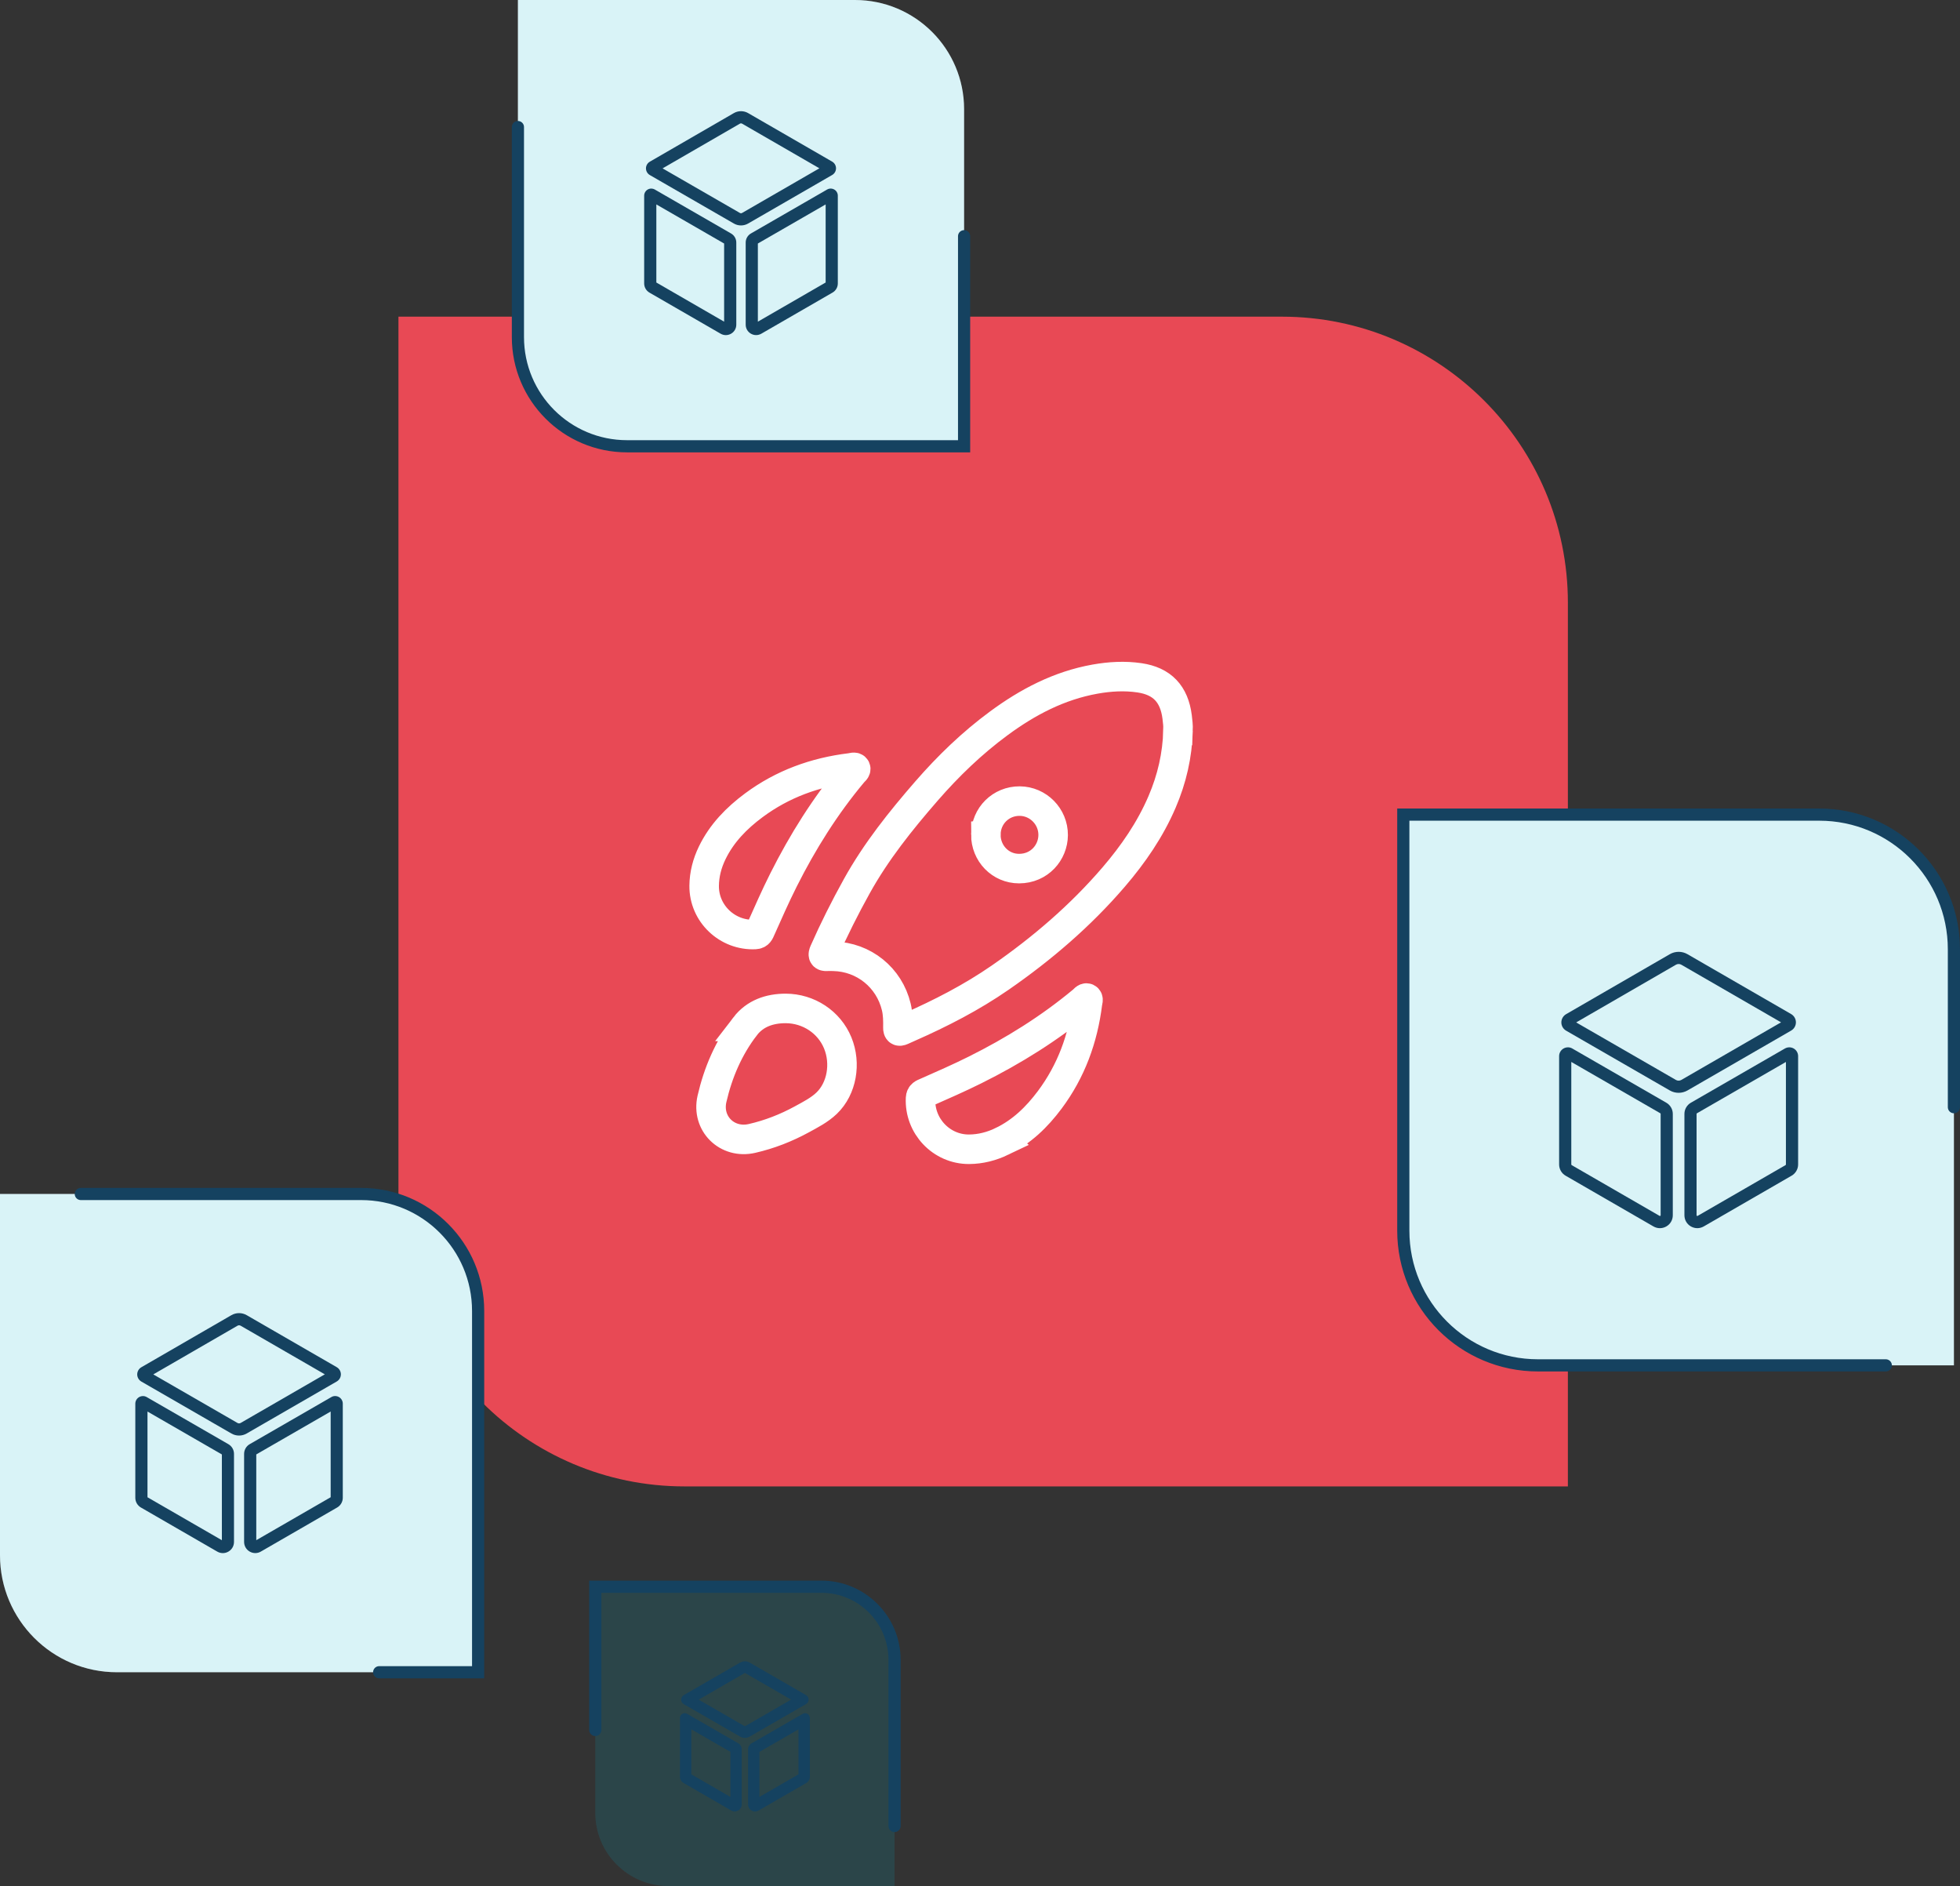 <?xml version="1.0" encoding="UTF-8"?>
<svg id="b" data-name="Layer 2" xmlns="http://www.w3.org/2000/svg" width="863.15" height="830.37" viewBox="0 0 863.15 830.37">
  <rect x="0" y="0" width="863.15" height="830.37" fill="#333333" stroke="none"/>
  <g id="c" data-name="Layer 1">
    <g>
      <path d="m175.47,139.42h389.03c69.52,0,125.97,56.44,125.97,125.97v389.03h-389.03c-69.52,0-125.97-56.44-125.97-125.97V139.42h0Z" fill="#e84955"/>
      <path d="m518.78,321.6c-.28,10.93-2.7,21.38-7.01,31.42-5.25,12.25-12.7,23.06-21.33,33.12-14.64,17.05-31.57,31.55-49.98,44.29-12.56,8.69-26.14,15.67-40.12,21.83-1.06.47-2.12.93-3.17,1.42-1.24.57-1.77.21-1.75-1.17.05-3.09.02-6.16-.71-9.2-3.1-12.92-14.31-21.99-27.61-22.28-.96-.02-1.93-.07-2.89,0-1.78.13-1.91-.58-1.27-2.04,4.34-9.84,9.17-19.42,14.38-28.82,8.48-15.29,19.32-28.82,30.73-41.94,9.57-11,20.04-21.09,31.78-29.74,12.75-9.41,26.57-16.66,42.4-19.49,6.51-1.16,13.07-1.54,19.58-.58,10.03,1.48,15.3,7.16,16.58,17.21.25,1.98.48,3.96.4,5.97Zm-84.63,45.84c-.03,8.27,6.42,15,14.67,14.98,8.91-.02,14.92-7.08,14.97-14.75.05-8.19-6.59-14.92-14.74-14.97-8.27-.05-14.86,6.47-14.89,14.74Zm-106.02,84.44c-7.26,9.46-11.91,20.3-14.58,31.89-2.51,10.93,6.68,19.96,17.62,17.45,7.69-1.76,14.99-4.61,21.92-8.39,3.84-2.1,7.79-4.1,10.96-7.14,6.68-6.41,8.61-17.43,4.87-26.53-3.76-9.16-12.82-15.15-22.91-15.18-7.13,0-13.53,2.22-17.89,7.9Zm113.12,50.62c8.69-4.17,15.39-10.71,21.06-18.3,9.41-12.61,14.64-26.91,16.58-42.46.1-.77.61-1.92-.17-2.28-.69-.32-1.4.72-2.02,1.23-14.52,12.07-30.42,21.97-47.29,30.37-7.14,3.56-14.45,6.74-21.74,9.97-1.09.48-2.19.8-2.27,2.45-.61,12.22,9.16,22.57,21.35,22.51,5.11-.03,9.93-1.29,14.51-3.48Zm-131.15-112.49c-.11,12.18,10.21,22,22.43,21.42,1.65-.08,1.97-1.17,2.46-2.26,3.25-7.28,6.46-14.58,10.04-21.71,8.46-16.84,18.41-32.71,30.53-47.19.52-.62,1.55-1.32,1.24-2.01-.36-.78-1.51-.27-2.28-.18-15.56,1.89-29.88,7.07-42.52,16.44-7.61,5.65-14.17,12.32-18.37,21-2.21,4.58-3.48,9.39-3.53,14.5Z" fill="none" stroke="#fff" stroke-miterlimit="10" stroke-width="13"/>
    </g>
    <g fill="none" opacity=".15">
      <path d="m393.94,830.37h-99.56c-17.8,0-32.24-14.43-32.24-32.24v-99.56h99.56c17.8,0,32.24,14.43,32.24,32.24v99.56Z" fill="#00adc9"/>
    </g>
    <path d="m262.15,761.66v-63.08h99.56c17.8,0,32.24,14.43,32.24,32.24v73.11" fill="none" stroke="#154260" stroke-linecap="round" stroke-miterlimit="10" stroke-width="5.36"/>
    <g>
      <path d="m328.44,736.31h0,0m-.4.23l20.35,11.75-20.35,11.75-20.35-11.73,20.35-11.77m0-5.12c-.74,0-1.47.2-2.11.56l-24.83,14.35c-.7.41-1.14,1.16-1.14,1.97,0,.81.44,1.57,1.14,1.97l24.83,14.31c.64.37,1.36.56,2.1.56s1.47-.19,2.11-.56l24.83-14.33c.7-.4,1.14-1.16,1.14-1.97,0-.81-.44-1.57-1.14-1.97l-24.83-14.33c-.64-.37-1.37-.56-2.11-.56h0Z" fill="#154260"/>
      <path d="m304.45,761.38l17.21,9.92v19.83l-17.21-9.94v-19.82m-2.9-7.12c-.37,0-.73.1-1.05.28-.65.37-1.05,1.07-1.05,1.82v25.93c0,1.1.59,2.13,1.55,2.69l21.03,12.14c.48.27,1.01.42,1.54.42s1.07-.15,1.54-.42c.97-.56,1.54-1.56,1.54-2.67v-24.25c0-1.1-.59-2.12-1.54-2.67l-22.51-12.98c-.32-.18-.68-.28-1.05-.28h0Z" fill="#154260"/>
      <path d="m355.98,758.88h0,0m-4.34,2.5v19.82l-17.21,9.94v-19.83l17.21-9.92m2.9-7.12c-.37,0-.73.1-1.05.28l-22.51,12.98c-.95.55-1.54,1.57-1.54,2.67v24.25c0,1.12.58,2.11,1.54,2.67.47.27,1.01.42,1.54.42s1.07-.15,1.54-.42l21.03-12.14c.96-.55,1.55-1.58,1.55-2.69v-25.93c0-.75-.4-1.45-1.05-1.82-.32-.18-.68-.28-1.05-.28h0Z" fill="#154260"/>
    </g>
    <path d="m860.47,601.13h-183.17c-32.75,0-59.31-26.55-59.31-59.31v-183.17h183.17c32.75,0,59.31,26.55,59.31,59.31v183.17Z" fill="#fff"/>
    <g fill="none" opacity=".15">
      <path d="m830.47,601.13h-153.17c-32.75,0-59.31-26.55-59.31-59.31v-183.17h183.17c32.75,0,59.31,26.55,59.31,59.31v183.17" fill="#00adc9"/>
    </g>
    <path d="m830.47,601.13h-153.17c-32.75,0-59.31-26.55-59.31-59.31v-183.17h183.17c32.75,0,59.31,26.55,59.31,59.31v69.5" fill="none" stroke="#154260" stroke-linecap="round" stroke-miterlimit="10" stroke-width="5.36"/>
    <path d="m210.56,736.24H51.5c-28.44,0-51.5-23.06-51.5-51.5v-159.06h159.06c28.44,0,51.5,23.06,51.5,51.5v159.06Z" fill="#fff"/>
    <g fill="none" opacity=".15">
      <path d="m210.56,736.24H51.5c-28.44,0-51.5-23.06-51.5-51.5v-159.06h159.06c28.44,0,51.5,23.06,51.5,51.5v159.06Z" fill="#00adc9"/>
    </g>
    <path d="m35.59,525.68h123.47c28.44,0,51.5,23.06,51.5,51.5v159.06h-43.58" fill="none" stroke="#154260" stroke-linecap="round" stroke-miterlimit="10" stroke-width="5.36"/>
    <g>
      <path d="m105.28,583.49c.24,0,.48.06.69.18l37.08,21.41-37.08,21.41c-.2.12-.44.18-.69.18s-.48-.06-.69-.18l-37.08-21.38,37.09-21.44c.2-.12.44-.18.68-.18m0-5.36c-1.18,0-2.35.31-3.37.9l-39.66,22.93c-1.12.65-1.82,1.86-1.82,3.15,0,1.3.7,2.5,1.82,3.15l39.66,22.87c1.02.59,2.18.9,3.36.9s2.35-.31,3.36-.9l39.67-22.9c1.12-.65,1.82-1.85,1.82-3.15,0-1.3-.7-2.5-1.82-3.15l-39.66-22.9c-1.02-.59-2.18-.9-3.37-.9h0Z" fill="#154260"/>
      <path d="m64.95,621.46l32.76,18.89v37.76l-32.76-18.91v-37.73m-2-6.82c-.59,0-1.17.16-1.68.45-1.04.6-1.68,1.71-1.68,2.91v41.42c0,1.77.95,3.41,2.48,4.29l33.6,19.4c.76.44,1.61.67,2.46.67s1.71-.23,2.46-.67c1.54-.89,2.46-2.49,2.46-4.27v-38.75c0-1.76-.94-3.39-2.47-4.27l-35.97-20.74c-.51-.29-1.09-.45-1.68-.45h0Z" fill="#154260"/>
      <path d="m148.61,619.73h0,0m-2.99,1.73v37.73l-32.76,18.91v-37.76l32.76-18.89m2-6.82c-.59,0-1.17.15-1.68.45l-35.97,20.74c-1.52.88-2.47,2.51-2.47,4.27v38.75c0,1.78.92,3.38,2.46,4.27.76.44,1.61.67,2.46.67s1.71-.23,2.46-.67l33.6-19.4c1.53-.88,2.48-2.53,2.48-4.29v-41.42c0-1.2-.64-2.31-1.68-2.91-.51-.29-1.09-.45-1.68-.45h0Z" fill="#154260"/>
    </g>
    <g>
      <path d="m739.23,424.42c.42,0,.84.11,1.2.32l43.92,25.36-43.92,25.36c-.36.21-.77.32-1.2.32s-.84-.11-1.19-.32l-43.92-25.32,43.93-25.4c.36-.21.77-.32,1.19-.32m0-5.36c-1.36,0-2.71.36-3.88,1.04l-45.68,26.41c-1.29.75-2.09,2.14-2.09,3.63,0,1.49.8,2.88,2.1,3.63l45.68,26.33c1.17.68,2.51,1.03,3.87,1.03s2.7-.36,3.88-1.03l45.68-26.37c1.29-.74,2.09-2.13,2.09-3.63,0-1.49-.8-2.88-2.09-3.63l-45.67-26.37c-1.17-.68-2.51-1.04-3.88-1.04h0Z" fill="#154260"/>
      <path d="m691.97,467.54l39.19,22.59c.09.05.16.17.16.28v44.62c0,.14-.04.21-.16.28-.09.05-.15.05-.16.05s-.07,0-.16-.05l-38.69-22.34c-.1-.06-.18-.19-.18-.3v-45.12m-1.49-6.44c-.68,0-1.35.18-1.94.52-1.19.69-1.93,1.97-1.93,3.35v47.7c0,2.03,1.09,3.93,2.85,4.94l38.69,22.34c.87.5,1.86.77,2.84.77s1.96-.27,2.84-.77c1.78-1.03,2.84-2.86,2.84-4.92v-44.62c0-2.02-1.09-3.91-2.84-4.92l-41.42-23.88c-.58-.34-1.25-.52-1.93-.52h0Z" fill="#154260"/>
      <path d="m788.72,466.26h0,0m-2.23,1.29v45.12c0,.12-.07.24-.18.3l-38.69,22.34c-.09.05-.15.05-.16.05-.03,0-.09-.01-.16-.05-.12-.07-.16-.14-.16-.27v-44.62c0-.11.07-.22.16-.27l39.19-22.6m1.49-6.44c-.68,0-1.35.18-1.93.51l-41.42,23.88c-1.75,1.01-2.84,2.89-2.84,4.92v44.62c0,2.05,1.06,3.89,2.84,4.92.87.5,1.85.77,2.84.77s1.96-.27,2.84-.77l38.69-22.34c1.76-1.02,2.86-2.91,2.86-4.94v-47.7c0-1.38-.74-2.66-1.93-3.35-.59-.34-1.25-.52-1.94-.52h0Z" fill="#154260"/>
    </g>
    <path d="m424.57,196.49h-148.43c-26.54,0-48.06-21.52-48.06-48.06V0h148.43c26.54,0,48.06,21.52,48.06,48.06v148.43Z" fill="#fff"/>
    <g fill="none" opacity=".15">
      <path d="m424.57,196.49h-148.43c-26.54,0-48.06-21.52-48.06-48.06V0h148.43c26.54,0,48.06,21.52,48.06,48.06v148.43Z" fill="#00adc9"/>
    </g>
    <path d="m424.57,104v92.48h-148.43c-26.54,0-48.06-21.52-48.06-48.06V55.94" fill="none" stroke="#154260" stroke-linecap="round" stroke-miterlimit="10" stroke-width="5.36"/>
    <g>
      <path d="m326.32,54.31c.16,0,.33.04.46.12l34.07,19.67-34.07,19.67c-.14.08-.3.12-.46.12s-.33-.04-.46-.12l-34.07-19.64,34.07-19.7c.13-.08.3-.12.46-.12m0-5.36c-1.11,0-2.19.29-3.14.84l-37.01,21.4c-1.05.61-1.7,1.73-1.7,2.94,0,1.21.65,2.33,1.7,2.94l37.01,21.34c.95.55,2.03.84,3.14.84s2.19-.29,3.14-.84l37.01-21.37c1.05-.6,1.7-1.73,1.7-2.94,0-1.21-.65-2.34-1.7-2.94l-37.01-21.37c-.95-.55-2.04-.84-3.14-.84h0Z" fill="#154260"/>
      <path d="m289.04,90l29.85,17.21v34.41l-29.85-17.24v-34.38m-2.22-6.98c-.55,0-1.09.14-1.57.42-.97.56-1.57,1.6-1.57,2.72v38.65c0,1.65.89,3.18,2.31,4.01l31.36,18.1c.71.41,1.5.62,2.3.62s1.59-.22,2.3-.62c1.44-.83,2.3-2.32,2.3-3.98v-36.16c0-1.64-.88-3.16-2.3-3.98l-33.57-19.35c-.47-.27-1.02-.42-1.57-.42h0Z" fill="#154260"/>
      <path d="m366.93,88.08h0,0m-3.33,1.92v34.38l-29.85,17.24v-34.41l29.85-17.21m2.22-6.98c-.55,0-1.09.14-1.57.42l-33.56,19.35c-1.42.82-2.3,2.35-2.3,3.98v36.16c0,1.66.86,3.15,2.3,3.98.71.41,1.5.62,2.3.62s1.59-.22,2.3-.62l31.35-18.1c1.43-.82,2.32-2.36,2.32-4.01v-38.65c0-1.12-.6-2.16-1.57-2.71-.47-.27-1.02-.42-1.57-.42h0Z" fill="#154260"/>
    </g>
  </g>
</svg>